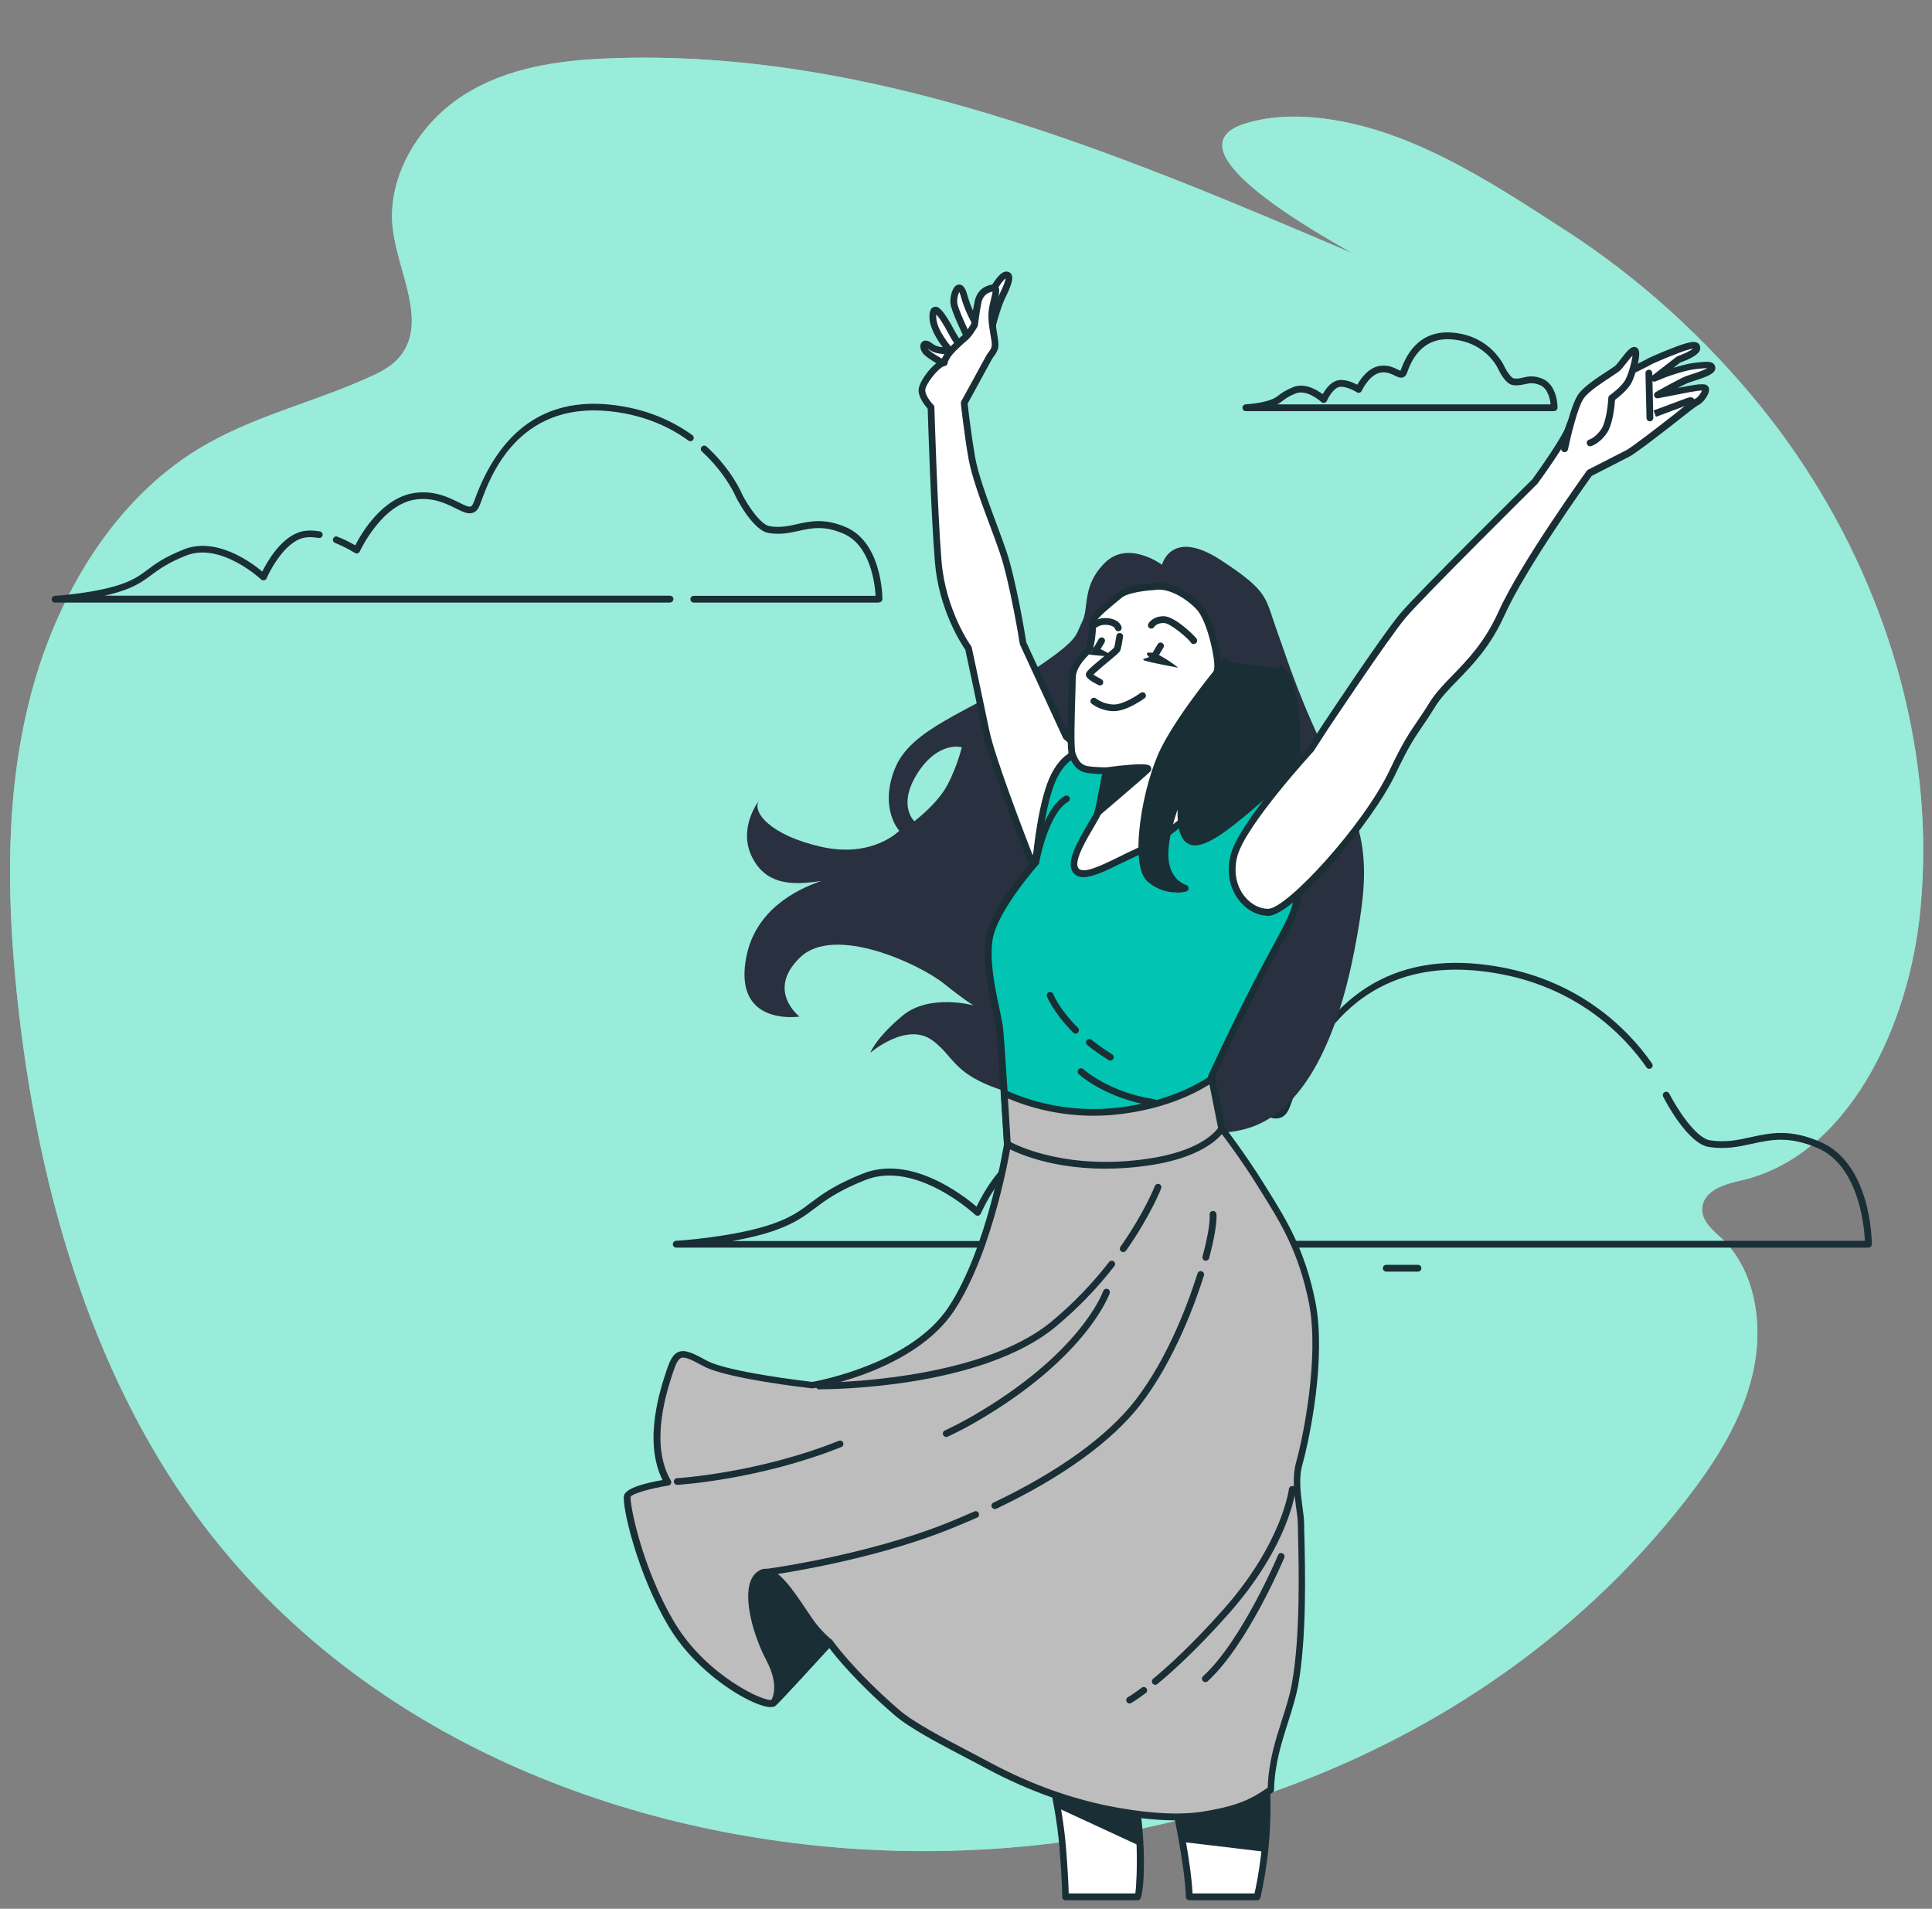<svg width="165" height="163" viewBox="0 0 165 163" fill="none" xmlns="http://www.w3.org/2000/svg">
<rect x="0" y="0" width="165" height="163" fill="#808080" stroke="none"/>
<path d="M164.25 71.9C164.05 58.25 158.69 45.08 150.53 34.91C145.75 28.96 140.01 23.75 133.73 19.69C127.22 15.48 120.14 10.76 112.28 10.04C110.34 9.86 108.35 9.95 106.44 10.52C99.11 12.7 113.61 20.49 115.51 21.63C95.24 12.96 74.26 4.15 52.11 4.98C47.84 5.14 43.41 5.72 39.65 8.09C35.89 10.46 32.99 15.03 33.55 19.57C34.01 23.32 36.54 27.5 34.17 30.43C33.49 31.27 32.53 31.76 31.58 32.19C26.73 34.4 21.5 35.55 16.91 38.36C9.8 42.7 4.95 50.69 2.7 59.09C0.45 67.49 0.56 76.32 1.44 84.86C3.1 100.94 7.62 116.89 16.76 129.4C29.82 147.26 51.23 156.36 72.67 157.86C98.62 159.67 126.75 150.17 143.91 128.18C146.45 124.92 148.79 121.3 149.71 117.21C150.64 113.12 149.9 108.46 147.05 105.77C146.28 105.05 145.29 104.28 145.38 103.15C145.49 101.63 147.32 101.12 148.71 100.8C157.84 98.71 163.07 87.63 164.01 77.66C164.19 75.74 164.27 73.82 164.24 71.9H164.25Z" fill="#A8EDE7"/>
<g opacity="0.7">
<path d="M164.25 71.9C164.05 58.25 158.69 45.08 150.53 34.91C145.75 28.96 140.01 23.75 133.73 19.69C127.22 15.48 120.14 10.76 112.28 10.04C110.34 9.86 108.35 9.95 106.44 10.52C99.11 12.7 113.61 20.49 115.51 21.63C95.24 12.96 74.26 4.15 52.11 4.98C47.84 5.14 43.41 5.72 39.65 8.09C35.89 10.46 32.99 15.03 33.55 19.57C34.01 23.32 36.54 27.5 34.17 30.43C33.49 31.27 32.53 31.76 31.58 32.19C26.73 34.4 21.5 35.55 16.91 38.36C9.8 42.7 4.95 50.69 2.7 59.09C0.45 67.49 0.56 76.32 1.44 84.86C3.1 100.94 7.62 116.89 16.76 129.4C29.82 147.26 51.23 156.36 72.67 157.86C98.62 159.67 126.75 150.17 143.91 128.18C146.45 124.92 148.79 121.3 149.71 117.21C150.64 113.12 149.9 108.46 147.05 105.77C146.28 105.05 145.29 104.28 145.38 103.15C145.49 101.63 147.32 101.12 148.71 100.8C157.84 98.71 163.07 87.63 164.01 77.66C164.19 75.74 164.27 73.82 164.24 71.9H164.25Z" fill="#91EBD3"/>
</g>
<path d="M121.1 108.59H118.39C118.23 108.59 118.1 108.46 118.1 108.3C118.1 108.14 118.23 108.01 118.39 108.01H121.1C121.26 108.01 121.39 108.14 121.39 108.3C121.39 108.46 121.26 108.59 121.1 108.59Z" fill="#1A2E35"/>
<path d="M75.08 51.46H59.25C59.09 51.46 58.96 51.33 58.96 51.17C58.96 51.01 59.09 50.88 59.25 50.88H74.78C74.72 49.88 74.35 46.56 72.03 45.57C70.37 44.86 69.34 45.09 68.24 45.33C67.47 45.5 66.67 45.68 65.66 45.52C64.36 45.32 63.03 42.79 62.88 42.5C62.86 42.46 62.03 40.46 59.95 38.56C59.83 38.45 59.82 38.27 59.93 38.15C60.04 38.03 60.22 38.02 60.34 38.13C62.52 40.12 63.37 42.17 63.4 42.25C63.89 43.21 64.98 44.82 65.74 44.94C66.65 45.08 67.36 44.92 68.11 44.75C69.25 44.5 70.42 44.24 72.25 45.02C75.32 46.34 75.36 50.95 75.36 51.15C75.36 51.31 75.23 51.44 75.07 51.44L75.08 51.46Z" fill="#1A2E35"/>
<path d="M57.23 51.46H4.7C4.54 51.46 4.42 51.34 4.41 51.18C4.41 51.02 4.53 50.89 4.68 50.88C4.71 50.88 8.23 50.66 10.46 49.85C11.51 49.47 12.01 49.09 12.59 48.66C13.25 48.16 14 47.6 15.69 46.92C18.46 45.81 21.46 48.02 22.4 48.81C22.81 47.98 23.95 45.98 25.55 45.45C26.04 45.28 26.64 45.26 27.32 45.38C27.48 45.41 27.58 45.56 27.55 45.71C27.52 45.87 27.37 45.97 27.22 45.94C26.64 45.84 26.14 45.85 25.74 45.98C24 46.56 22.78 49.35 22.77 49.38C22.73 49.47 22.66 49.53 22.56 49.55C22.47 49.57 22.37 49.55 22.3 49.48C22.27 49.45 18.84 46.27 15.9 47.44C14.28 48.09 13.57 48.63 12.93 49.1C12.34 49.54 11.78 49.96 10.65 50.38C10.12 50.57 9.52 50.74 8.92 50.87H57.22C57.38 50.87 57.51 51 57.51 51.16C57.51 51.32 57.38 51.45 57.22 51.45L57.23 51.46Z" fill="#1A2E35"/>
<path d="M30.47 47.27C30.42 47.27 30.36 47.25 30.31 47.22C30.31 47.22 29.56 46.74 28.61 46.36C28.46 46.3 28.39 46.13 28.45 45.99C28.51 45.84 28.68 45.77 28.82 45.83C29.48 46.09 30.03 46.39 30.34 46.57C30.84 45.58 32.65 42.46 35.45 42.09C37.11 41.87 38.3 42.47 39.18 42.9C39.63 43.13 40.02 43.32 40.21 43.25C40.3 43.22 40.38 43.1 40.45 42.9L40.54 42.67C42.71 36.73 46.58 34 52.06 34.55C54.73 34.82 57.11 35.7 59.13 37.16C59.26 37.25 59.29 37.43 59.19 37.56C59.1 37.69 58.91 37.72 58.79 37.62C56.85 36.21 54.56 35.37 52 35.11C44.18 34.33 41.85 40.75 41.08 42.86L40.99 43.1C40.85 43.46 40.67 43.68 40.42 43.78C39.99 43.95 39.52 43.71 38.92 43.41C38.11 43.01 37.01 42.46 35.53 42.65C32.59 43.04 30.75 47.05 30.73 47.09C30.7 47.17 30.63 47.22 30.55 47.25C30.52 47.25 30.5 47.26 30.47 47.26V47.27Z" fill="#1A2E35"/>
<path d="M159.57 106.54H94.59C94.43 106.54 94.3 106.41 94.3 106.25C94.3 106.09 94.43 105.96 94.59 105.96H159.27C159.21 104.68 158.74 99.54 155.21 98.03C152.77 96.99 151.25 97.32 149.65 97.67C148.54 97.91 147.4 98.17 145.96 97.95C144.14 97.67 142.25 94.06 142.04 93.65C141.97 93.51 142.02 93.33 142.17 93.26C142.31 93.19 142.48 93.24 142.56 93.39C143.09 94.43 144.76 97.18 146.05 97.38C147.39 97.58 148.43 97.35 149.53 97.11C151.16 96.75 152.84 96.38 155.44 97.5C159.81 99.37 159.86 105.97 159.86 106.25C159.86 106.41 159.73 106.54 159.57 106.54Z" fill="#1A2E35"/>
<path d="M91.13 106.54H57.75C57.59 106.54 57.47 106.42 57.46 106.26C57.46 106.1 57.58 105.97 57.73 105.96C57.78 105.96 62.88 105.64 66.13 104.46C67.67 103.9 68.4 103.35 69.24 102.71C70.19 102 71.26 101.19 73.69 100.22C77.77 98.59 82.21 102.03 83.4 103.04C83.92 101.97 85.58 98.88 87.95 98.09C90.39 97.28 93.88 99.17 94.89 99.77C95.51 98.52 98.13 93.78 102.25 93.23C102.95 93.14 103.65 93.14 104.34 93.25C104.5 93.27 104.61 93.42 104.58 93.58C104.55 93.74 104.4 93.84 104.25 93.82C103.62 93.72 102.97 93.72 102.32 93.81C97.98 94.39 95.3 100.25 95.27 100.31C95.24 100.39 95.17 100.44 95.09 100.47C95.01 100.49 94.92 100.48 94.85 100.44C94.81 100.41 90.69 97.8 88.13 98.65C85.56 99.51 83.78 103.6 83.76 103.64C83.72 103.73 83.65 103.79 83.55 103.81C83.46 103.83 83.36 103.81 83.29 103.74C83.24 103.69 78.22 99.04 73.9 100.77C71.54 101.71 70.5 102.5 69.58 103.19C68.73 103.83 67.93 104.43 66.32 105.02C65.17 105.44 63.82 105.75 62.54 105.98H91.12C91.28 105.98 91.41 106.11 91.41 106.27C91.41 106.43 91.28 106.56 91.12 106.56L91.13 106.54Z" fill="#1A2E35"/>
<path d="M109 95.52C108.52 95.52 107.98 95.25 107.32 94.92L106.96 94.74C106.82 94.67 106.76 94.5 106.83 94.35C106.9 94.21 107.08 94.15 107.22 94.22L107.58 94.4C108.29 94.76 108.85 95.04 109.18 94.91C109.35 94.84 109.49 94.66 109.61 94.33L109.73 93.99C112.84 85.46 118.42 81.54 126.27 82.32C134.6 83.15 139.13 88 141.09 90.82C141.18 90.95 141.15 91.13 141.02 91.22C140.89 91.31 140.71 91.28 140.62 91.15C138.72 88.42 134.32 83.71 126.22 82.9C114.83 81.76 111.4 91.12 110.28 94.19L110.15 94.53C109.97 95.02 109.72 95.31 109.39 95.44C109.26 95.49 109.14 95.51 109 95.51V95.52Z" fill="#1A2E35"/>
<path d="M132.74 35.11H106.4C106.24 35.11 106.12 34.99 106.11 34.83C106.11 34.67 106.23 34.54 106.38 34.53C106.39 34.53 107.68 34.45 108.49 34.15C108.86 34.02 109.03 33.89 109.24 33.73C109.5 33.54 109.79 33.32 110.44 33.06C111.43 32.66 112.47 33.29 112.96 33.66C113.18 33.28 113.58 32.69 114.14 32.51C114.74 32.31 115.51 32.64 115.92 32.85C116.2 32.35 116.88 31.37 117.88 31.24C118.56 31.15 119.05 31.4 119.38 31.56C119.45 31.6 119.54 31.64 119.6 31.66L119.64 31.57C120.48 29.26 121.99 28.2 124.14 28.41C127.33 28.73 128.43 31.17 128.53 31.4C128.74 31.81 129.1 32.28 129.27 32.31C129.58 32.36 129.82 32.31 130.09 32.24C130.52 32.14 131.01 32.04 131.75 32.35C133.01 32.89 133.02 34.73 133.02 34.81C133.02 34.97 132.89 35.1 132.73 35.1L132.74 35.11ZM109.08 34.53H132.43C132.38 34.06 132.19 33.17 131.53 32.89C130.96 32.65 130.62 32.72 130.22 32.81C129.93 32.87 129.6 32.95 129.19 32.88C128.64 32.8 128.15 31.92 128.02 31.65C128.02 31.65 128.02 31.64 128.01 31.63C127.97 31.53 127.01 29.28 124.09 28.99C121.31 28.71 120.47 31.01 120.19 31.77L120.16 31.86C120.09 32.04 119.98 32.16 119.84 32.22C119.61 32.31 119.38 32.2 119.13 32.08C118.83 31.93 118.46 31.75 117.96 31.81C116.96 31.94 116.31 33.35 116.3 33.37C116.27 33.45 116.2 33.5 116.12 33.53C116.04 33.55 115.95 33.54 115.88 33.5C115.61 33.32 114.79 32.91 114.32 33.06C113.84 33.22 113.44 33.96 113.32 34.23C113.28 34.32 113.21 34.38 113.11 34.4C113.02 34.42 112.92 34.4 112.85 34.33C112.84 34.32 111.64 33.21 110.65 33.6C110.07 33.83 109.82 34.02 109.58 34.2C109.43 34.32 109.28 34.43 109.07 34.54L109.08 34.53Z" fill="#1A2E35"/>
<path d="M113.85 65.53C110.96 59.75 110.12 56.8 109.07 53.91C108.02 51.02 108.44 50.55 104.23 47.81C100.02 45.08 99.24 48.23 99.24 48.23C99.24 48.23 96.35 46.07 94.35 48.07C92.35 50.07 93.04 51.91 92.41 53.12C91.78 54.33 92.36 54.54 87.52 57.69C82.68 60.84 77.8 62.21 76.43 65.63C75.06 69.05 76.8 70.94 76.8 70.94C76.8 70.94 74.54 73.31 70.12 72.31C65.7 71.31 64.13 69.26 64.86 68.31C64.86 68.31 63.02 70.62 64.18 73.09C65.34 75.56 67.6 75.56 69.65 75.3C69.82 75.28 69.98 75.25 70.14 75.23C67.8 76.03 64.55 77.81 63.76 81.61C62.5 87.71 68.28 86.81 68.28 86.81C68.28 86.81 65.39 84.6 68.33 81.76C71.27 78.92 78.53 82.34 80.58 83.97C82.63 85.6 83.16 85.86 83.16 85.86C83.16 85.86 79.38 84.81 77.06 86.75C74.75 88.69 74.33 89.9 74.33 89.9C74.33 89.9 77.43 87.22 79.64 88.85C81.85 90.48 81.22 92.21 88.26 93.84C95.3 95.47 99.72 94.31 99.72 94.31L97.25 95.62C97.25 95.62 103.14 97.83 107.29 96.09C111.44 94.36 114.18 88.78 115.65 81.27C117.12 73.75 116.75 71.28 113.86 65.5L113.85 65.53ZM80.93 67C80.08 68.64 78.09 70.13 78.09 70.13C78.09 70.13 76.6 68.78 78.37 66.01C80.15 63.24 82.14 63.81 82.14 63.81C82.14 63.81 81.78 65.37 80.93 67.01V67Z" fill="#293040"/>
<path d="M84.66 28.17C84.66 28.17 85.14 26.25 85.58 25.34C86.02 24.43 86.46 23.44 85.93 23.47C85.4 23.5 84.43 25.36 84.25 26.03C84.06 26.7 83.65 28.09 83.65 28.09C83.65 28.09 82.79 26.85 82.36 25.28C81.93 23.71 81.4 25.16 81.47 25.87C81.54 26.58 82.76 29.02 82.76 29.02L82.4 29.69C82.4 29.69 82.02 29.78 81.31 28.44C80.3 26.53 79.66 25.88 79.67 27.12C79.69 28.36 81.11 29.92 81.11 29.92C81.11 29.92 80.07 30.08 79.47 29.58C78.87 29.08 78.72 29.58 79.05 30C79.38 30.43 81.15 31.35 81.15 31.35L84.66 28.17Z" fill="white"/>
<path d="M81.15 31.64C81.15 31.64 81.06 31.63 81.02 31.61C80.72 31.45 79.18 30.63 78.83 30.18C78.56 29.83 78.52 29.42 78.74 29.21C78.84 29.11 79.14 28.93 79.66 29.36C79.9 29.56 80.24 29.63 80.52 29.65C80.07 29.07 79.4 28.03 79.38 27.12C79.38 26.88 79.37 26.31 79.77 26.21C80.07 26.13 80.46 26.23 81.56 28.31C81.89 28.93 82.13 29.2 82.27 29.32L82.43 29.02C82.16 28.46 81.25 26.57 81.17 25.91C81.12 25.48 81.29 24.41 81.83 24.31C82.36 24.21 82.55 24.97 82.62 25.22C82.87 26.12 83.26 26.91 83.54 27.4C83.68 26.94 83.85 26.34 83.96 25.96C84.1 25.44 85.11 23.23 85.91 23.19C86.18 23.18 86.31 23.32 86.36 23.4C86.59 23.75 86.36 24.4 85.83 25.48C85.41 26.35 84.94 28.23 84.93 28.25C84.92 28.31 84.89 28.36 84.84 28.39L81.33 31.57C81.28 31.62 81.21 31.64 81.14 31.64H81.15ZM79.23 29.76C79.23 29.76 79.26 29.8 79.27 29.82C79.46 30.07 80.43 30.64 81.1 31L82.25 29.96C81.99 29.89 81.58 29.58 81.05 28.57C80.46 27.45 80.12 27.02 79.96 26.86C79.96 26.92 79.95 27 79.96 27.11C79.98 28.22 81.31 29.71 81.33 29.73C81.4 29.81 81.42 29.92 81.39 30.02C81.35 30.12 81.27 30.19 81.16 30.21C81.11 30.21 79.98 30.38 79.29 29.81C79.27 29.79 79.25 29.78 79.24 29.77L79.23 29.76ZM81.92 24.94C81.82 25.13 81.72 25.54 81.75 25.84C81.81 26.38 82.68 28.23 83.01 28.89C83.05 28.97 83.05 29.07 83.01 29.15L82.88 29.39L84.4 28.01C84.5 27.62 84.92 26.03 85.32 25.21C85.74 24.35 85.87 23.96 85.88 23.78C85.51 24.01 84.71 25.41 84.52 26.1C84.33 26.77 83.91 28.17 83.91 28.17C83.88 28.28 83.79 28.35 83.68 28.37C83.57 28.39 83.46 28.34 83.4 28.25C83.36 28.2 82.51 26.95 82.07 25.35C82.01 25.13 81.96 25 81.92 24.93V24.94Z" fill="#1A2E35"/>
<path d="M80.68 30.8C80.68 30.8 80.8 30.48 81.09 30.12C81.38 29.75 82.1 29.1 82.44 28.82C82.78 28.54 83.23 27.76 83.23 27.76C83.23 27.76 83.35 26.65 83.53 25.8C83.71 24.95 84.31 24.66 84.84 24.59C85.37 24.52 84.8 25.65 84.72 26.63C84.64 27.61 84.96 28.78 84.99 29.36C85.02 29.93 84.68 30.17 84.47 30.54C84.27 30.9 82.34 34.43 82.34 34.43C82.34 34.43 82.59 36.82 82.97 39.01C83.35 41.19 84.78 44.6 85.64 47.09C86.5 49.58 87.37 54.95 87.37 54.95L91.04 62.91L91.82 63.59C91.82 63.59 90.35 67.77 89.9 69.34C89.45 70.91 88.18 73.8 88.18 73.8C88.18 73.8 84.79 65.26 84.21 62.46C83.63 59.66 82.71 55.37 82.71 55.37C82.71 55.37 80.48 52.3 80.13 47.94C79.78 43.58 79.52 34.8 79.52 34.8C79.52 34.8 78.77 34.04 78.74 33.38C78.71 32.72 80.04 31.06 80.65 30.99" fill="white"/>
<path d="M88.17 74.08C88.05 74.08 87.95 74.01 87.91 73.9C87.77 73.55 84.51 65.3 83.93 62.51C83.39 59.9 82.55 56 82.44 55.48C82.14 55.05 80.17 52.09 79.84 47.95C79.51 43.9 79.26 35.93 79.23 34.9C79.02 34.66 78.48 34.01 78.45 33.38C78.41 32.64 79.61 31.08 80.4 30.75C80.4 30.73 80.4 30.71 80.41 30.7C80.41 30.69 80.55 30.34 80.86 29.94C81.17 29.55 81.92 28.87 82.25 28.59C82.48 28.4 82.8 27.9 82.94 27.66C82.97 27.41 83.08 26.48 83.24 25.73C83.47 24.63 84.31 24.35 84.79 24.29C85.03 24.26 85.15 24.36 85.21 24.43C85.43 24.67 85.33 25.08 85.19 25.64C85.11 25.96 85.02 26.31 85 26.64C84.95 27.25 85.07 27.96 85.16 28.53C85.21 28.85 85.26 29.12 85.27 29.33C85.3 29.85 85.07 30.16 84.89 30.41C84.83 30.49 84.77 30.57 84.72 30.66C84.54 30.99 82.92 33.95 82.64 34.47C82.69 34.92 82.93 37.02 83.26 38.94C83.52 40.48 84.32 42.61 85.08 44.67C85.38 45.48 85.67 46.26 85.92 46.98C86.75 49.39 87.57 54.32 87.65 54.85L91.28 62.72L92.01 63.36C92.1 63.44 92.13 63.56 92.09 63.67C92.08 63.71 90.62 67.86 90.17 69.41C89.72 70.98 88.49 73.79 88.43 73.91C88.38 74.01 88.28 74.08 88.17 74.08ZM80.93 30.94C80.95 31.1 80.84 31.24 80.68 31.26C80.2 31.32 78.99 32.84 79.02 33.35C79.04 33.8 79.53 34.39 79.72 34.58C79.77 34.63 79.8 34.7 79.8 34.77C79.8 34.86 80.06 43.6 80.41 47.9C80.75 52.12 82.91 55.15 82.94 55.18C82.96 55.21 82.98 55.25 82.99 55.29C82.99 55.29 83.91 59.58 84.49 62.38C84.97 64.67 87.39 70.97 88.19 73.02C88.59 72.08 89.31 70.32 89.62 69.24C90.01 67.87 91.19 64.48 91.48 63.65L90.85 63.1C90.85 63.1 90.79 63.04 90.78 63L87.11 55.04C87.11 55.04 87.09 54.99 87.09 54.97C87.09 54.92 86.22 49.6 85.37 47.16C85.13 46.45 84.84 45.67 84.54 44.87C83.76 42.78 82.96 40.63 82.69 39.04C82.32 36.87 82.06 34.47 82.06 34.45C82.06 34.39 82.06 34.33 82.09 34.28C82.09 34.28 84.02 30.75 84.22 30.39C84.28 30.28 84.35 30.18 84.43 30.08C84.59 29.86 84.72 29.68 84.7 29.37C84.7 29.19 84.65 28.93 84.6 28.64C84.5 28.04 84.37 27.29 84.43 26.61C84.46 26.24 84.56 25.86 84.64 25.52C84.69 25.32 84.76 25.05 84.77 24.9C84.24 25 83.92 25.33 83.81 25.87C83.64 26.69 83.52 27.79 83.51 27.8C83.51 27.84 83.49 27.88 83.47 27.91C83.42 27.99 82.99 28.74 82.62 29.04C82.25 29.35 81.57 29.97 81.31 30.3C81.05 30.62 80.95 30.9 80.95 30.91C80.95 30.92 80.94 30.94 80.93 30.95V30.94Z" fill="#1A2E35"/>
<path d="M92.58 64.33C92.58 64.33 91.26 63.96 90.08 66.17C88.9 68.38 88.46 73.61 88.46 73.61C88.46 73.61 84.93 77.56 84.49 80.13C84.05 82.7 85.23 86.38 85.37 87.85C85.52 89.32 86.03 97.7 86.03 97.7C86.03 97.7 92.79 99.83 98.01 99.24C103.23 98.65 104.33 96.37 104.33 96.37L103.45 91.96C103.45 91.96 105.73 86.96 108.08 82.55C110.43 78.14 110.95 77.55 110.87 75.05C110.79 72.55 110.28 67.19 109.11 66.38C107.93 65.57 92.57 64.32 92.57 64.32L92.58 64.33Z" fill="#02C4B2"/>
<path d="M96.04 99.64C91.28 99.64 86.19 98.06 85.94 97.98C85.83 97.94 85.75 97.84 85.74 97.72C85.74 97.64 85.22 89.33 85.08 87.88C85.04 87.47 84.91 86.86 84.76 86.16C84.39 84.39 83.88 81.97 84.2 80.08C84.62 77.62 87.68 74.05 88.18 73.49C88.25 72.74 88.7 68.13 89.82 66.03C91 63.81 92.38 63.99 92.62 64.04C94.3 64.18 108.08 65.32 109.28 66.15C110.89 67.26 111.17 74.97 111.17 75.05C111.24 77.32 110.83 78.08 109.12 81.24C108.89 81.67 108.63 82.15 108.34 82.69C106.18 86.73 104.07 91.32 103.76 92L104.62 96.32C104.63 96.38 104.62 96.45 104.6 96.5C104.55 96.6 103.37 98.93 98.05 99.53C97.4 99.6 96.73 99.64 96.05 99.64H96.04ZM86.31 97.49C87.44 97.82 93.36 99.48 97.98 98.96C102.4 98.46 103.78 96.71 104.03 96.33L103.17 92.03C103.16 91.97 103.17 91.91 103.19 91.85C103.21 91.8 105.5 86.79 107.83 82.43C108.12 81.89 108.38 81.41 108.61 80.98C110.3 77.85 110.65 77.2 110.59 75.08C110.5 72.07 109.92 67.3 108.95 66.64C108.13 66.08 98.7 65.13 92.55 64.63C92.53 64.63 92.52 64.63 92.5 64.63C92.44 64.62 91.36 64.39 90.33 66.32C89.2 68.45 88.75 73.6 88.75 73.65C88.75 73.71 88.72 73.77 88.68 73.82C88.65 73.86 85.2 77.74 84.78 80.2C84.48 81.97 84.97 84.34 85.34 86.06C85.49 86.78 85.62 87.4 85.67 87.84C85.81 89.19 86.24 96.19 86.32 97.5L86.31 97.49Z" fill="#1A2E35"/>
<path d="M94.82 90.56C94.77 90.56 94.72 90.55 94.67 90.52C94.02 90.12 93.41 89.69 92.85 89.24C92.73 89.14 92.71 88.96 92.81 88.83C92.91 88.71 93.09 88.69 93.22 88.79C93.76 89.23 94.36 89.65 94.98 90.03C95.12 90.11 95.16 90.29 95.07 90.43C95.02 90.52 94.92 90.57 94.82 90.57V90.56Z" fill="#1A2E35"/>
<path d="M91.86 88.26C91.79 88.26 91.71 88.23 91.66 88.18C89.98 86.51 89.44 85.15 89.42 85.1C89.36 84.95 89.44 84.79 89.58 84.73C89.73 84.67 89.9 84.75 89.95 84.89C89.95 84.9 90.47 86.2 92.06 87.77C92.17 87.88 92.17 88.06 92.06 88.18C92 88.24 91.93 88.27 91.86 88.27V88.26Z" fill="#1A2E35"/>
<path d="M98.54 94.44C98.54 94.44 98.51 94.44 98.5 94.44C94.42 93.81 92.23 91.81 92.13 91.73C92.01 91.62 92.01 91.44 92.11 91.32C92.22 91.2 92.4 91.2 92.52 91.3C92.54 91.32 94.69 93.27 98.58 93.87C98.74 93.89 98.85 94.04 98.82 94.2C98.8 94.34 98.68 94.44 98.54 94.44Z" fill="#1A2E35"/>
<path d="M88.46 73.9C88.46 73.9 88.43 73.9 88.41 73.9C88.25 73.87 88.15 73.72 88.18 73.57C88.21 73.39 88.98 69.11 90.94 67.97C91.08 67.89 91.25 67.94 91.33 68.07C91.41 68.21 91.36 68.38 91.23 68.46C89.5 69.47 88.75 73.62 88.75 73.66C88.73 73.8 88.6 73.9 88.47 73.9H88.46Z" fill="#1A2E35"/>
<path d="M98.531 50.11C98.531 50.11 96.341 50.23 95.621 50.82C94.911 51.41 93.251 52.66 93.311 53.19C93.371 53.72 93.191 55.15 93.01 55.44C92.831 55.74 91.591 56.69 91.591 57.93C91.591 59.17 91.351 63.68 91.591 64.39C91.831 65.1 92.181 65.58 92.841 65.69C93.491 65.81 94.501 65.81 94.501 65.81C94.501 65.81 94.031 68.66 93.79 69.37C93.55 70.08 91.24 73.17 91.831 74.23C92.421 75.3 94.68 73.87 96.99 72.81C99.3 71.74 101.911 69.31 101.911 69.31C101.911 69.31 103.871 57.98 103.991 57.09C104.111 56.2 103.401 52.88 102.391 51.81C101.381 50.74 99.781 49.85 98.54 50.09L98.531 50.11Z" fill="white"/>
<path d="M92.54 74.91C92.12 74.91 91.78 74.76 91.57 74.38C91.1 73.54 91.96 71.96 92.95 70.29C93.21 69.86 93.45 69.46 93.5 69.29C93.68 68.75 94.01 66.87 94.14 66.11C93.78 66.1 93.2 66.07 92.77 65.99C91.85 65.82 91.49 65.05 91.3 64.49C91.13 63.97 91.17 62.04 91.25 59.56C91.27 58.87 91.29 58.27 91.29 57.93C91.29 56.85 92.1 56 92.53 55.54C92.62 55.44 92.73 55.33 92.75 55.29C92.88 55.07 93.06 53.73 93.01 53.22C92.95 52.7 93.66 52.03 95.07 50.89C95.2 50.78 95.33 50.68 95.43 50.6C96.18 49.98 98.18 49.84 98.49 49.82C99.89 49.56 101.59 50.58 102.59 51.63C103.7 52.8 104.39 56.23 104.27 57.14C104.15 58.02 102.27 68.9 102.19 69.37C102.18 69.43 102.15 69.49 102.1 69.53C101.99 69.63 99.43 72.01 97.1 73.08C96.67 73.28 96.24 73.49 95.82 73.69C94.53 74.33 93.35 74.9 92.53 74.91H92.54ZM98.95 50.36C98.82 50.36 98.7 50.37 98.58 50.39C98.57 50.39 98.55 50.39 98.54 50.39C97.96 50.42 96.33 50.6 95.8 51.04C95.7 51.13 95.57 51.23 95.44 51.34C94.94 51.75 93.6 52.83 93.59 53.16C93.65 53.69 93.49 55.2 93.25 55.59C93.19 55.68 93.09 55.79 92.95 55.94C92.54 56.37 91.87 57.09 91.87 57.93C91.87 58.28 91.85 58.88 91.83 59.58C91.78 61.17 91.7 63.84 91.85 64.31C92.08 65 92.39 65.33 92.87 65.42C93.49 65.53 94.47 65.53 94.48 65.53C94.57 65.53 94.64 65.57 94.7 65.63C94.75 65.69 94.78 65.78 94.76 65.86C94.74 65.98 94.28 68.74 94.04 69.46C93.96 69.69 93.74 70.06 93.44 70.58C92.84 71.59 91.72 73.47 92.07 74.09C92.42 74.72 94.02 73.93 95.57 73.17C95.99 72.96 96.42 72.75 96.86 72.55C98.9 71.61 101.2 69.56 101.64 69.17C101.83 68.06 103.59 57.89 103.7 57.06C103.8 56.29 103.12 53.02 102.18 52.02C101.35 51.15 100.04 50.35 98.96 50.35L98.95 50.36Z" fill="#1A2E35"/>
<path d="M98.7 56.15C98.7 56.15 98.6 56.14 98.55 56.11C98.41 56.03 98.37 55.85 98.45 55.72L98.871 55.01C98.951 54.87 99.13 54.83 99.26 54.91C99.4 54.99 99.44 55.17 99.36 55.3L98.941 56.01C98.891 56.1 98.79 56.15 98.691 56.15H98.7Z" fill="#1A2E35"/>
<path d="M93.671 55.71C93.671 55.71 93.571 55.7 93.521 55.67C93.381 55.59 93.341 55.41 93.421 55.28L93.841 54.57C93.921 54.43 94.101 54.39 94.231 54.47C94.371 54.55 94.411 54.73 94.331 54.86L93.911 55.57C93.861 55.66 93.761 55.71 93.661 55.71H93.671Z" fill="#1A2E35"/>
<path d="M100.63 57.02C100.63 57.02 99.13 55.83 98.4 55.74C97.671 55.65 98.01 55.99 98.13 56.08C98.251 56.16 97.281 56.25 97.781 56.42C98.281 56.59 100.63 57.02 100.63 57.02Z" fill="#1A2E35"/>
<path d="M95.13 56.08C95.13 56.08 93.92 55.26 93.41 55.27C92.89 55.29 93.18 55.53 93.27 55.58C93.36 55.64 92.71 55.82 93.08 55.9C93.45 55.98 95.13 56.07 95.13 56.07V56.08Z" fill="#1A2E35"/>
<path d="M93.94 58.53C93.94 58.53 93.86 58.53 93.81 58.5C93.17 58.19 92.82 57.92 92.75 57.7C92.67 57.43 92.86 57.23 94.26 56.07C94.63 55.76 95.09 55.38 95.16 55.29C95.19 55.21 95.28 54.7 95.34 54.3C95.36 54.14 95.51 54.03 95.67 54.06C95.83 54.08 95.94 54.23 95.91 54.39C95.89 54.54 95.77 55.32 95.67 55.56C95.61 55.7 95.42 55.87 94.63 56.52C94.24 56.85 93.62 57.36 93.38 57.61C93.51 57.7 93.79 57.87 94.06 58C94.2 58.07 94.26 58.24 94.19 58.38C94.14 58.48 94.04 58.54 93.93 58.54L93.94 58.53Z" fill="#1A2E35"/>
<path d="M95.13 60.73C94.01 60.73 93.26 60.11 93.23 60.09C93.11 59.99 93.09 59.81 93.2 59.69C93.3 59.57 93.48 59.55 93.61 59.65C93.61 59.65 94.23 60.16 95.14 60.16C96.05 60.16 97.4 59.18 97.41 59.17C97.54 59.08 97.72 59.1 97.81 59.23C97.9 59.36 97.88 59.54 97.75 59.63C97.69 59.67 96.25 60.73 95.13 60.73Z" fill="#1A2E35"/>
<path d="M101.94 55C101.84 55 101.75 54.95 101.7 54.86C101.52 54.58 99.98 53.2 99.38 53.2C98.78 53.2 98.58 53.53 98.57 53.54C98.49 53.67 98.31 53.72 98.18 53.64C98.04 53.56 98 53.39 98.08 53.25C98.09 53.22 98.45 52.62 99.39 52.62C100.33 52.62 102.05 54.31 102.2 54.55C102.28 54.68 102.24 54.86 102.11 54.95C102.06 54.98 102.01 54.99 101.96 54.99L101.94 55Z" fill="#1A2E35"/>
<path d="M95.51 53.91C95.38 53.91 95.26 53.82 95.23 53.69C95.23 53.67 95.13 53.44 94.63 53.37C94.04 53.3 93.77 53.51 93.76 53.52C93.64 53.62 93.46 53.61 93.36 53.49C93.26 53.37 93.27 53.19 93.38 53.09C93.43 53.05 93.85 52.69 94.7 52.8C95.45 52.89 95.74 53.32 95.79 53.56C95.82 53.72 95.72 53.87 95.57 53.9C95.55 53.9 95.53 53.9 95.51 53.9V53.91Z" fill="#1A2E35"/>
<path d="M94.491 65.82C94.491 65.82 98.401 65.32 98.011 65.71C97.621 66.1 93.781 69.37 93.781 69.37L94.491 65.81V65.82Z" fill="#1A2E35"/>
<path d="M93.781 69.67C93.731 69.67 93.681 69.66 93.631 69.63C93.521 69.57 93.471 69.45 93.491 69.32L94.201 65.76C94.221 65.64 94.321 65.55 94.451 65.53C98.061 65.06 98.191 65.32 98.291 65.51C98.341 65.61 98.351 65.77 98.211 65.91C97.811 66.31 94.121 69.46 93.961 69.59C93.911 69.64 93.841 69.66 93.771 69.66L93.781 69.67ZM94.731 66.08L94.221 68.62C95.311 67.69 96.741 66.46 97.431 65.85C96.821 65.85 95.731 65.96 94.731 66.08Z" fill="#1A2E35"/>
<path d="M104.7 56.48C104.7 56.48 101.07 60.74 99.441 63.94C97.811 67.15 96.76 73.77 98.18 75.03C99.6 76.29 101.23 75.82 101.23 75.82C101.23 75.82 99.441 75.35 99.501 72.82C99.55 70.3 101.13 66.93 101.13 66.93C101.13 66.93 100.24 71.29 101.76 71.82C103.28 72.35 107.12 68.46 108.33 67.61C109.54 66.77 110.75 65.14 110.75 65.14C110.75 65.14 111.12 58.41 109.38 57.1" fill="#1A2E35"/>
<path d="M100.47 76.21C99.81 76.21 98.87 76.04 97.99 75.26C96.38 73.83 97.58 66.98 99.19 63.82C100.82 60.62 104.34 56.47 104.48 56.3C104.58 56.18 104.77 56.16 104.89 56.27C105.01 56.37 105.03 56.56 104.92 56.68C104.88 56.72 101.3 60.95 99.7 64.09C98.11 67.21 97.12 73.72 98.37 74.84C99.04 75.44 99.76 75.61 100.3 75.64C99.76 75.19 99.17 74.34 99.2 72.84C99.25 70.28 100.79 66.98 100.86 66.84C100.92 66.71 101.07 66.64 101.21 66.69C101.35 66.74 101.43 66.88 101.4 67.02C101.07 68.61 100.91 71.26 101.84 71.58C102.83 71.92 105.43 69.69 106.83 68.49C107.37 68.02 107.84 67.62 108.15 67.41C109.17 66.7 110.21 65.39 110.45 65.07C110.54 63.17 110.49 58.35 109.19 57.36C109.06 57.26 109.04 57.08 109.13 56.96C109.23 56.83 109.41 56.81 109.53 56.9C111.34 58.27 111.05 64.48 111.01 65.19C111.01 65.25 110.99 65.3 110.95 65.35C110.9 65.42 109.7 67.03 108.47 67.89C108.18 68.09 107.73 68.48 107.2 68.94C104.96 70.86 102.85 72.55 101.65 72.13C100.71 71.81 100.53 70.41 100.57 69.13C100.18 70.26 99.8 71.66 99.78 72.86C99.73 75.11 101.24 75.55 101.3 75.57C101.42 75.6 101.51 75.72 101.51 75.85C101.51 75.98 101.43 76.09 101.3 76.13C101.27 76.13 100.94 76.23 100.46 76.23L100.47 76.21Z" fill="#1A2E35"/>
<path d="M111.96 63.98C111.96 63.98 106.19 70.24 105.42 72.99C104.65 75.74 106.48 77.92 108.3 77.92C110.12 77.92 116.79 70.47 118.92 65.96C120.55 62.52 120.98 62.38 122.32 60.2C123.66 58.02 126.34 56.62 128.24 52.4C130.14 48.18 135.75 40.42 135.75 40.42C135.75 40.42 138.46 39.03 139.02 38.75C139.57 38.47 142.53 36.17 143.17 35.66C143.82 35.15 144.6 34.51 144.97 34.32C145.34 34.14 145.94 33.21 145.57 33.12C145.2 33.03 143.96 33.3 142.76 33.54L141.56 33.77C141.56 33.77 143.59 32.62 144.1 32.43C144.61 32.25 146.18 31.83 146.22 31.46C146.27 31.09 145.67 31.18 144.79 31.28C143.91 31.37 142.58 31.83 142.21 31.97C141.84 32.11 141.29 32.34 141.29 32.34L143.37 30.73C143.37 30.73 144.85 30.22 144.94 29.81C145.03 29.39 144.52 29.49 143.92 29.67C143.32 29.85 141.15 30.73 140.78 30.96C140.41 31.19 137.97 32.25 136.58 33.31C135.2 34.37 134.32 35.57 134 36.59C133.68 37.61 131.09 41.16 131.09 41.16C131.09 41.16 121.36 50.79 119.84 52.59C118.32 54.39 113.22 62.07 113.22 62.07L111.97 64L111.96 63.98Z" fill="white"/>
<path d="M108.3 78.2C107.37 78.2 106.43 77.69 105.78 76.84C104.97 75.77 104.73 74.34 105.13 72.91C105.9 70.18 111.31 64.25 111.72 63.8L112.96 61.89C113.17 61.57 118.08 54.17 119.6 52.38C121.11 50.59 130.47 41.32 130.87 40.93C131.55 39.99 133.45 37.28 133.7 36.48C134.06 35.34 135.04 34.09 136.38 33.06C137.42 32.26 139.01 31.48 139.95 31.02C140.25 30.87 140.51 30.74 140.6 30.69C141.01 30.43 143.2 29.55 143.81 29.37C144.4 29.19 144.82 29.12 145.06 29.34C145.13 29.41 145.25 29.57 145.19 29.85C145.08 30.34 144.09 30.75 143.48 30.97L142.92 31.41C143.47 31.24 144.18 31.04 144.74 30.98L144.92 30.96C145.67 30.88 146.12 30.83 146.36 31.08C146.46 31.18 146.51 31.33 146.49 31.49C146.44 31.9 145.86 32.15 144.58 32.56C144.42 32.61 144.28 32.66 144.18 32.69C144.02 32.75 143.68 32.92 143.29 33.13C144.51 32.89 145.28 32.75 145.63 32.84C145.82 32.89 145.94 33.03 145.96 33.22C146.01 33.67 145.45 34.39 145.09 34.57C144.81 34.71 144.22 35.18 143.69 35.6L143.34 35.88C142.74 36.35 139.73 38.71 139.14 39C138.64 39.25 136.34 40.43 135.94 40.64C135.43 41.35 130.28 48.56 128.5 52.52C127.29 55.21 125.8 56.74 124.48 58.1C123.71 58.89 123.05 59.57 122.57 60.35C122.14 61.05 121.8 61.55 121.5 61.99C120.83 62.97 120.29 63.75 119.19 66.08C117.16 70.36 110.42 78.21 108.31 78.21L108.3 78.2ZM144.59 29.78C144.49 29.78 144.31 29.82 143.99 29.92C143.41 30.1 141.25 30.97 140.92 31.18C140.81 31.25 140.58 31.36 140.22 31.54C139.29 32 137.74 32.76 136.74 33.52C135.49 34.48 134.59 35.62 134.26 36.65C133.93 37.7 131.42 41.15 131.31 41.3C131.18 41.43 121.54 50.98 120.05 52.75C118.56 54.52 113.5 62.13 113.45 62.2L112.2 64.13C112.2 64.13 112.18 64.16 112.17 64.17C112.11 64.23 106.44 70.41 105.69 73.06C105.34 74.31 105.54 75.56 106.24 76.48C106.78 77.19 107.55 77.61 108.3 77.61C109.9 77.61 116.47 70.44 118.66 65.81C119.78 63.44 120.35 62.61 121.01 61.64C121.32 61.18 121.65 60.71 122.07 60.02C122.59 59.18 123.3 58.44 124.06 57.66C125.34 56.34 126.8 54.84 127.97 52.25C129.86 48.05 135.46 40.29 135.51 40.21C135.54 40.17 135.57 40.14 135.61 40.12C135.61 40.12 138.33 38.73 138.88 38.45C139.33 38.22 141.67 36.42 142.98 35.39L143.33 35.11C143.93 34.63 144.5 34.18 144.83 34.02C145.01 33.93 145.28 33.56 145.36 33.35C144.98 33.35 144.1 33.52 143.37 33.67L141.6 34.01C141.46 34.04 141.32 33.96 141.28 33.83C141.23 33.7 141.28 33.55 141.41 33.48C141.49 33.43 143.47 32.31 143.99 32.12C144.09 32.08 144.24 32.04 144.41 31.98C144.73 31.88 145.5 31.63 145.81 31.44C145.62 31.44 145.27 31.47 144.99 31.5L144.81 31.52C144 31.61 142.72 32.04 142.3 32.2C141.94 32.34 141.39 32.57 141.39 32.57C141.26 32.63 141.1 32.57 141.03 32.45C140.96 32.33 140.99 32.17 141.1 32.08L143.18 30.47C143.18 30.47 143.23 30.44 143.26 30.42C143.83 30.22 144.4 29.94 144.59 29.77V29.78Z" fill="#1A2E35"/>
<path d="M133.62 38.32C133.62 38.32 134.36 34.72 135.05 33.8C135.74 32.88 137.86 31.72 138.19 31.4C138.52 31.08 139.34 29.79 139.62 29.92C139.9 30.06 139.44 31.86 139.07 32.55C138.7 33.24 137.64 33.98 137.64 33.98C137.64 33.98 137.55 35.96 136.99 36.79C136.44 37.62 135.79 37.81 135.79 37.81" fill="white"/>
<path d="M133.62 38.61C133.62 38.61 133.58 38.61 133.56 38.61C133.4 38.58 133.3 38.43 133.34 38.27C133.37 38.12 134.1 34.6 134.82 33.63C135.32 32.97 136.43 32.24 137.25 31.71C137.59 31.49 137.9 31.28 137.99 31.2C138.08 31.11 138.22 30.93 138.37 30.73C138.99 29.92 139.36 29.48 139.75 29.67C139.82 29.7 139.91 29.78 139.96 29.93C140.13 30.46 139.64 32.11 139.33 32.7C139 33.31 138.22 33.93 137.93 34.15C137.9 34.63 137.75 36.21 137.24 36.97C136.63 37.88 135.91 38.09 135.88 38.1C135.73 38.14 135.57 38.05 135.52 37.9C135.48 37.75 135.57 37.59 135.72 37.54C135.74 37.54 136.28 37.36 136.76 36.64C137.18 36.01 137.33 34.5 137.36 33.97C137.36 33.88 137.41 33.8 137.48 33.75C137.49 33.75 138.49 33.04 138.82 32.42C139.09 31.91 139.37 30.88 139.42 30.37C139.23 30.57 138.98 30.9 138.83 31.08C138.66 31.3 138.51 31.49 138.4 31.6C138.28 31.72 138.03 31.88 137.57 32.19C136.84 32.67 135.73 33.39 135.29 33.97C134.75 34.68 134.11 37.39 133.91 38.38C133.88 38.52 133.76 38.61 133.63 38.61H133.62Z" fill="#1A2E35"/>
<path d="M141.42 35.59L141.22 35.05C141.22 35.05 143.34 34.27 143.94 34.04C144.15 33.96 144.5 33.82 144.68 34.07C144.78 34.21 144.76 34.39 144.63 34.54C144.53 34.66 144.35 34.68 144.22 34.58C144.22 34.58 144.2 34.57 144.2 34.56C144.18 34.56 144.16 34.57 144.14 34.58C143.54 34.81 141.41 35.6 141.41 35.6L141.42 35.59Z" fill="#1A2E35"/>
<path d="M140.91 35.98C140.75 35.98 140.63 35.86 140.62 35.7L140.53 31.87C140.53 31.71 140.65 31.58 140.81 31.57C140.99 31.57 141.1 31.69 141.11 31.85L141.2 35.68C141.2 35.84 141.08 35.97 140.92 35.98H140.91Z" fill="#1A2E35"/>
<path d="M96.52 152.27H89.91C90.14 153.31 90.58 155.53 90.76 157.69C91.01 160.65 91.01 161.97 91.01 161.97H97.19C97.41 161.86 97.73 155.2 96.55 152.39C96.53 152.35 96.53 152.31 96.53 152.27H96.52Z" fill="white"/>
<path d="M97.18 162.27H91C90.92 162.27 90.85 162.24 90.8 162.19C90.75 162.14 90.72 162.06 90.72 161.99C90.72 161.98 90.72 160.64 90.48 157.73C90.3 155.62 89.88 153.45 89.64 152.35C89.62 152.26 89.64 152.18 89.7 152.11C89.75 152.04 89.84 152 89.92 152H96.53C96.67 152 96.79 152.1 96.81 152.24V152.29C97.88 154.86 97.9 161.95 97.3 162.24C97.26 162.26 97.22 162.27 97.17 162.27H97.18ZM91.28 161.69H96.96C97.12 160.65 97.32 155.1 96.29 152.56H90.25C90.5 153.75 90.87 155.73 91.03 157.67C91.21 159.86 91.26 161.15 91.27 161.69H91.28Z" fill="#1A2E35"/>
<path d="M99.98 152.27C100.46 154.43 101.48 159.24 101.57 161.97H107.36C107.36 161.97 108.53 157.42 108.13 152.27H99.98Z" fill="white"/>
<path d="M107.36 162.27H101.57C101.41 162.27 101.29 162.15 101.28 161.99C101.19 159.25 100.14 154.33 99.69 152.34C99.67 152.25 99.69 152.17 99.75 152.1C99.81 152.03 99.89 151.99 99.98 151.99H108.13C108.28 151.99 108.41 152.11 108.42 152.26C108.82 157.4 107.65 162.01 107.64 162.06C107.61 162.19 107.49 162.28 107.36 162.28V162.27ZM101.85 161.69H107.14C107.36 160.75 108.16 156.87 107.87 152.56H100.34C100.81 154.67 101.71 159.01 101.85 161.69Z" fill="#1A2E35"/>
<path d="M90.5 154.15L97.27 157.28L96.95 153.77L100.49 154.31L100.98 157.02L107.94 157.85C107.94 157.85 108.31 154.34 108.12 152.29H89.9L90.49 154.16L90.5 154.15Z" fill="#1A2E35"/>
<path d="M107.95 158.12C107.95 158.12 107.93 158.12 107.92 158.12L100.95 157.29C100.82 157.28 100.72 157.18 100.7 157.05L100.25 154.55L97.27 154.1L97.56 157.25C97.56 157.35 97.52 157.45 97.44 157.51C97.36 157.57 97.25 157.58 97.15 157.54L90.38 154.41C90.31 154.38 90.25 154.31 90.23 154.23L89.64 152.36C89.61 152.27 89.63 152.18 89.68 152.1C89.73 152.03 89.82 151.98 89.91 151.98H108.13C108.28 151.98 108.4 152.09 108.42 152.24C108.6 154.29 108.25 157.71 108.24 157.85C108.24 157.93 108.19 158 108.13 158.05C108.08 158.09 108.02 158.11 107.95 158.11V158.12ZM101.23 156.74L107.69 157.51C107.77 156.67 107.97 154.23 107.86 152.56H90.3L90.73 153.93L96.93 156.8L96.66 153.78C96.66 153.69 96.68 153.6 96.75 153.54C96.82 153.48 96.9 153.45 96.99 153.46L100.53 154C100.65 154.02 100.75 154.11 100.77 154.23L101.22 156.73L101.23 156.74Z" fill="#1A2E35"/>
<path d="M102.82 154.98C105.98 154.46 107.1 153.81 108.52 152.82C108.58 149.34 110.09 146.53 110.58 143.84C111.46 138.99 111.09 131.51 111.09 130.19C111.09 128.87 110.43 126.81 110.94 124.97C111.45 123.13 113 116.08 112.04 111.22C111.08 106.37 109.17 103.65 107.63 101.15C106.09 98.65 104.32 96.37 104.32 96.37L86.46 96.08L86.02 97.7C86.02 97.7 84.62 106.59 81.24 111.74C77.86 116.89 69.36 118.28 69.36 118.28C69.36 118.28 62.16 117.47 60.25 116.44C58.34 115.41 57.82 115.19 57.24 116.95C56.65 118.71 55.11 123.27 57.02 126.58C57.02 126.58 53.71 127.09 53.57 127.76C53.42 128.42 54.6 134.15 57.39 138.79C60.18 143.42 65.48 145.92 66.06 145.41C66.65 144.9 70.84 140.26 70.84 140.26C70.84 140.26 72.55 142.74 76.56 146.21C78.16 147.6 81.59 149.26 84.39 150.77C87.87 152.64 91.61 154 95.5 154.68C97.98 155.11 100.62 155.34 102.81 154.98H102.82Z" fill="#BDBDBD"/>
<path d="M100.42 155.45C98.96 155.45 97.3 155.29 95.46 154.97C91.67 154.31 87.91 152.98 84.26 151.03C83.71 150.73 83.13 150.43 82.55 150.13C80.16 148.87 77.68 147.58 76.37 146.44C73.12 143.63 71.39 141.48 70.82 140.73C69.92 141.73 66.77 145.18 66.26 145.64C66.11 145.77 65.89 145.81 65.56 145.76C63.9 145.5 59.55 142.94 57.15 138.96C54.43 134.46 53.1 128.58 53.29 127.72C53.44 127.05 55.27 126.61 56.58 126.39C54.92 123.03 56.39 118.63 56.96 116.93C57.26 116.03 57.54 115.61 57.95 115.45C58.52 115.22 59.19 115.55 60.4 116.21C62.17 117.16 68.79 117.94 69.37 118.01C69.99 117.9 77.86 116.41 81.02 111.6C84.33 106.57 85.74 97.76 85.75 97.67L86.2 96.02C86.23 95.89 86.35 95.81 86.48 95.81L104.34 96.1C104.43 96.1 104.51 96.14 104.56 96.21C104.58 96.23 106.35 98.53 107.89 101.01L108.32 101.7C109.79 104.05 111.46 106.72 112.34 111.18C113.28 115.96 111.86 122.82 111.23 125.06C110.9 126.24 111.08 127.52 111.23 128.66C111.31 129.22 111.38 129.75 111.38 130.21C111.38 130.41 111.38 130.76 111.4 131.22C111.46 133.78 111.62 139.78 110.87 143.91C110.68 144.93 110.36 145.95 110.02 147.02C109.44 148.83 108.85 150.7 108.81 152.84C108.81 152.93 108.76 153.02 108.69 153.07C107.25 154.06 106.07 154.75 102.87 155.28C102.13 155.4 101.31 155.46 100.42 155.46V155.45ZM70.85 139.97C70.85 139.97 70.86 139.97 70.87 139.97C70.96 139.97 71.04 140.02 71.09 140.09C71.11 140.11 72.83 142.58 76.76 145.99C78.02 147.08 80.46 148.36 82.83 149.6C83.41 149.91 83.99 150.21 84.55 150.51C88.14 152.44 91.85 153.74 95.58 154.39C98.48 154.9 100.91 155 102.8 154.69C105.81 154.2 106.91 153.59 108.27 152.66C108.33 150.49 108.92 148.63 109.5 146.82C109.84 145.76 110.16 144.76 110.33 143.78C111.07 139.71 110.92 133.75 110.86 131.21C110.85 130.74 110.84 130.39 110.84 130.18C110.84 129.77 110.77 129.25 110.69 128.71C110.53 127.52 110.34 126.17 110.69 124.88C111.27 122.83 112.7 115.91 111.79 111.27C110.93 106.91 109.29 104.3 107.85 101.99L107.42 101.3C106.09 99.15 104.58 97.14 104.21 96.66L86.71 96.37L86.33 97.77C86.33 97.83 84.89 106.75 81.51 111.89C78.1 117.08 69.79 118.5 69.43 118.56C69.4 118.56 69.38 118.56 69.35 118.56C69.05 118.53 62.07 117.73 60.13 116.69C59.13 116.15 58.5 115.83 58.17 115.96C57.95 116.05 57.75 116.38 57.53 117.04C56.95 118.77 55.45 123.26 57.29 126.43C57.34 126.51 57.34 126.61 57.3 126.7C57.26 126.79 57.18 126.85 57.08 126.86C55.49 127.11 53.99 127.56 53.86 127.82C53.75 128.31 54.81 133.92 57.65 138.63C60.39 143.16 65.34 145.38 65.91 145.16C66.35 144.78 69.2 141.65 70.64 140.05C70.7 139.99 70.77 139.96 70.85 139.96V139.97Z" fill="#1A2E35"/>
<path d="M70.03 118.65C70.03 118.65 69.98 118.65 69.97 118.65C69.81 118.65 69.68 118.52 69.68 118.36C69.68 118.2 69.8 118.05 69.97 118.07H69.98C70.46 118.07 83.59 118.01 89.82 112.84C91.61 111.35 93.26 109.65 94.72 107.77C94.82 107.64 95 107.62 95.12 107.72C95.25 107.82 95.27 108 95.17 108.12C93.69 110.03 92.01 111.76 90.18 113.28C83.87 118.52 71.17 118.64 70.02 118.64L70.03 118.65Z" fill="#1A2E35"/>
<path d="M95.93 106.92C95.87 106.92 95.81 106.9 95.76 106.87C95.63 106.78 95.6 106.6 95.69 106.47C97.74 103.55 98.62 101.3 98.63 101.28C98.69 101.13 98.85 101.06 99 101.11C99.15 101.17 99.22 101.33 99.17 101.48C99.13 101.57 98.26 103.82 96.17 106.8C96.11 106.88 96.02 106.92 95.93 106.92Z" fill="#1A2E35"/>
<path d="M80.81 122.71C80.7 122.71 80.6 122.65 80.55 122.54C80.48 122.4 80.55 122.22 80.69 122.16C81.53 121.76 82.34 121.34 83.1 120.9C92.25 115.59 94.14 110.46 94.22 110.25C94.27 110.1 94.44 110.02 94.59 110.07C94.74 110.12 94.82 110.29 94.77 110.44C94.69 110.66 92.73 115.98 83.4 121.4C82.63 121.85 81.8 122.28 80.95 122.68C80.91 122.7 80.87 122.71 80.83 122.71H80.81Z" fill="#1A2E35"/>
<path d="M57.84 126.8C57.69 126.8 57.56 126.68 57.55 126.53C57.55 126.37 57.66 126.23 57.82 126.23C57.89 126.23 64.74 125.8 71.64 123.04C71.79 122.98 71.96 123.05 72.01 123.2C72.07 123.35 72 123.52 71.85 123.57C64.86 126.37 57.92 126.8 57.85 126.8C57.85 126.8 57.84 126.8 57.83 126.8H57.84Z" fill="#1A2E35"/>
<path d="M66.071 145.41C66.071 145.41 67.031 144.16 65.701 141.66C64.381 139.16 63.351 135.04 65.111 134.31C66.241 133.84 67.841 136.51 69.151 138.43C69.891 139.5 70.841 140.27 70.841 140.27L66.061 145.42L66.071 145.41Z" fill="#1A2E35"/>
<path d="M66.07 145.69C66.001 145.69 65.941 145.67 65.88 145.62C65.76 145.52 65.74 145.35 65.841 145.23C65.88 145.18 66.65 144.06 65.451 141.79C64.361 139.73 63.511 136.67 64.081 135.08C64.26 134.57 64.57 134.22 65.01 134.04C66.221 133.54 67.581 135.56 68.9 137.52C69.07 137.77 69.24 138.02 69.4 138.26C70.1 139.28 71.02 140.03 71.031 140.04C71.091 140.09 71.13 140.16 71.141 140.24C71.141 140.32 71.121 140.4 71.061 140.46L66.281 145.61C66.221 145.67 66.15 145.7 66.07 145.7V145.69ZM65.4 134.54C65.341 134.54 65.281 134.55 65.231 134.57C64.951 134.69 64.751 134.92 64.621 135.27C64.121 136.66 64.91 139.54 65.96 141.52C66.591 142.71 66.731 143.65 66.691 144.32L70.441 140.28C70.1 139.98 69.46 139.36 68.93 138.58C68.77 138.34 68.6 138.09 68.43 137.84C67.481 136.43 66.211 134.54 65.411 134.54H65.4Z" fill="#1A2E35"/>
<path d="M102.97 107.65C102.97 107.65 102.92 107.65 102.9 107.65C102.75 107.61 102.66 107.45 102.7 107.3C103.13 105.7 103.36 104.36 103.31 103.72C103.3 103.56 103.42 103.42 103.58 103.41C103.73 103.4 103.88 103.52 103.89 103.68C103.94 104.39 103.71 105.76 103.26 107.45C103.23 107.58 103.11 107.66 102.98 107.66L102.97 107.65Z" fill="#1A2E35"/>
<path d="M84.96 128.86C84.85 128.86 84.75 128.8 84.7 128.7C84.63 128.56 84.7 128.38 84.84 128.32C90.39 125.68 94.58 122.65 96.96 119.58C99.89 115.79 101.65 110.74 102.27 108.75C102.32 108.6 102.48 108.51 102.63 108.56C102.78 108.61 102.87 108.77 102.82 108.92C102.19 110.94 100.39 116.07 97.41 119.93C94.98 123.08 90.72 126.16 85.09 128.84C85.05 128.86 85.01 128.87 84.97 128.87L84.96 128.86Z" fill="#1A2E35"/>
<path d="M65.11 134.6C64.97 134.6 64.84 134.49 64.82 134.35C64.8 134.19 64.91 134.05 65.07 134.03C65.16 134.02 73.84 132.9 81 130.01C81.76 129.7 82.5 129.39 83.21 129.07C83.36 129.01 83.53 129.07 83.59 129.22C83.65 129.37 83.59 129.54 83.44 129.6C82.72 129.92 81.97 130.23 81.21 130.54C73.98 133.46 65.23 134.59 65.14 134.6C65.13 134.6 65.12 134.6 65.1 134.6H65.11Z" fill="#1A2E35"/>
<path d="M98.66 143.87C98.581 143.87 98.49 143.83 98.441 143.77C98.341 143.65 98.361 143.47 98.481 143.36C99.76 142.3 101.85 140.41 104.49 137.43C109.5 131.77 110.07 127.2 110.08 127.15C110.1 126.99 110.24 126.88 110.4 126.9C110.56 126.92 110.67 127.06 110.65 127.22C110.63 127.41 110.07 132.01 104.92 137.82C102.25 140.83 100.14 142.74 98.841 143.81C98.79 143.85 98.721 143.88 98.66 143.88V143.87Z" fill="#1A2E35"/>
<path d="M96.47 145.47C96.37 145.47 96.27 145.42 96.22 145.32C96.14 145.18 96.19 145.01 96.33 144.93C96.33 144.93 96.75 144.69 97.51 144.12C97.64 144.02 97.82 144.05 97.91 144.18C98.01 144.31 97.98 144.49 97.85 144.58C97.06 145.18 96.63 145.42 96.61 145.43C96.56 145.46 96.52 145.47 96.47 145.47Z" fill="#1A2E35"/>
<path d="M102.94 143.64C102.86 143.64 102.78 143.61 102.73 143.55C102.62 143.43 102.63 143.25 102.75 143.14C106.05 140.13 109.12 132.88 109.15 132.8C109.21 132.65 109.38 132.58 109.53 132.65C109.68 132.71 109.75 132.88 109.68 133.03C109.55 133.33 106.53 140.47 103.14 143.57C103.08 143.62 103.01 143.65 102.95 143.65L102.94 143.64Z" fill="#1A2E35"/>
<path d="M104.34 96.38L103.49 92.14C101.97 93.15 99.47 94.36 95.81 94.84C91.21 95.44 87.6 94.2 85.76 93.35C85.91 95.62 86.03 97.7 86.03 97.7C86.03 97.7 90.45 100.33 98.01 99.24C103.21 98.5 104.33 96.37 104.33 96.37L104.34 96.38Z" fill="#BDBDBD"/>
<path d="M94.391 99.8C89.07 99.8 86.04 98.04 85.891 97.95C85.811 97.9 85.76 97.82 85.751 97.72C85.751 97.72 85.621 95.64 85.481 93.37C85.481 93.27 85.52 93.17 85.6 93.11C85.68 93.05 85.79 93.04 85.88 93.09C87.611 93.89 91.201 95.15 95.77 94.55C99.43 94.07 101.9 92.84 103.33 91.9C103.41 91.85 103.51 91.84 103.6 91.87C103.69 91.91 103.75 91.99 103.77 92.08L104.62 96.32C104.63 96.39 104.62 96.45 104.59 96.51C104.54 96.6 103.34 98.77 98.061 99.53C96.74 99.72 95.51 99.8 94.391 99.8ZM86.311 97.53C87.091 97.94 91.32 99.92 97.971 98.96C102.4 98.33 103.76 96.7 104.03 96.32L103.29 92.61C101.77 93.55 99.331 94.67 95.85 95.12C91.49 95.69 88.001 94.62 86.081 93.8C86.191 95.51 86.281 97.04 86.311 97.52V97.53Z" fill="#1A2E35"/>
</svg>
